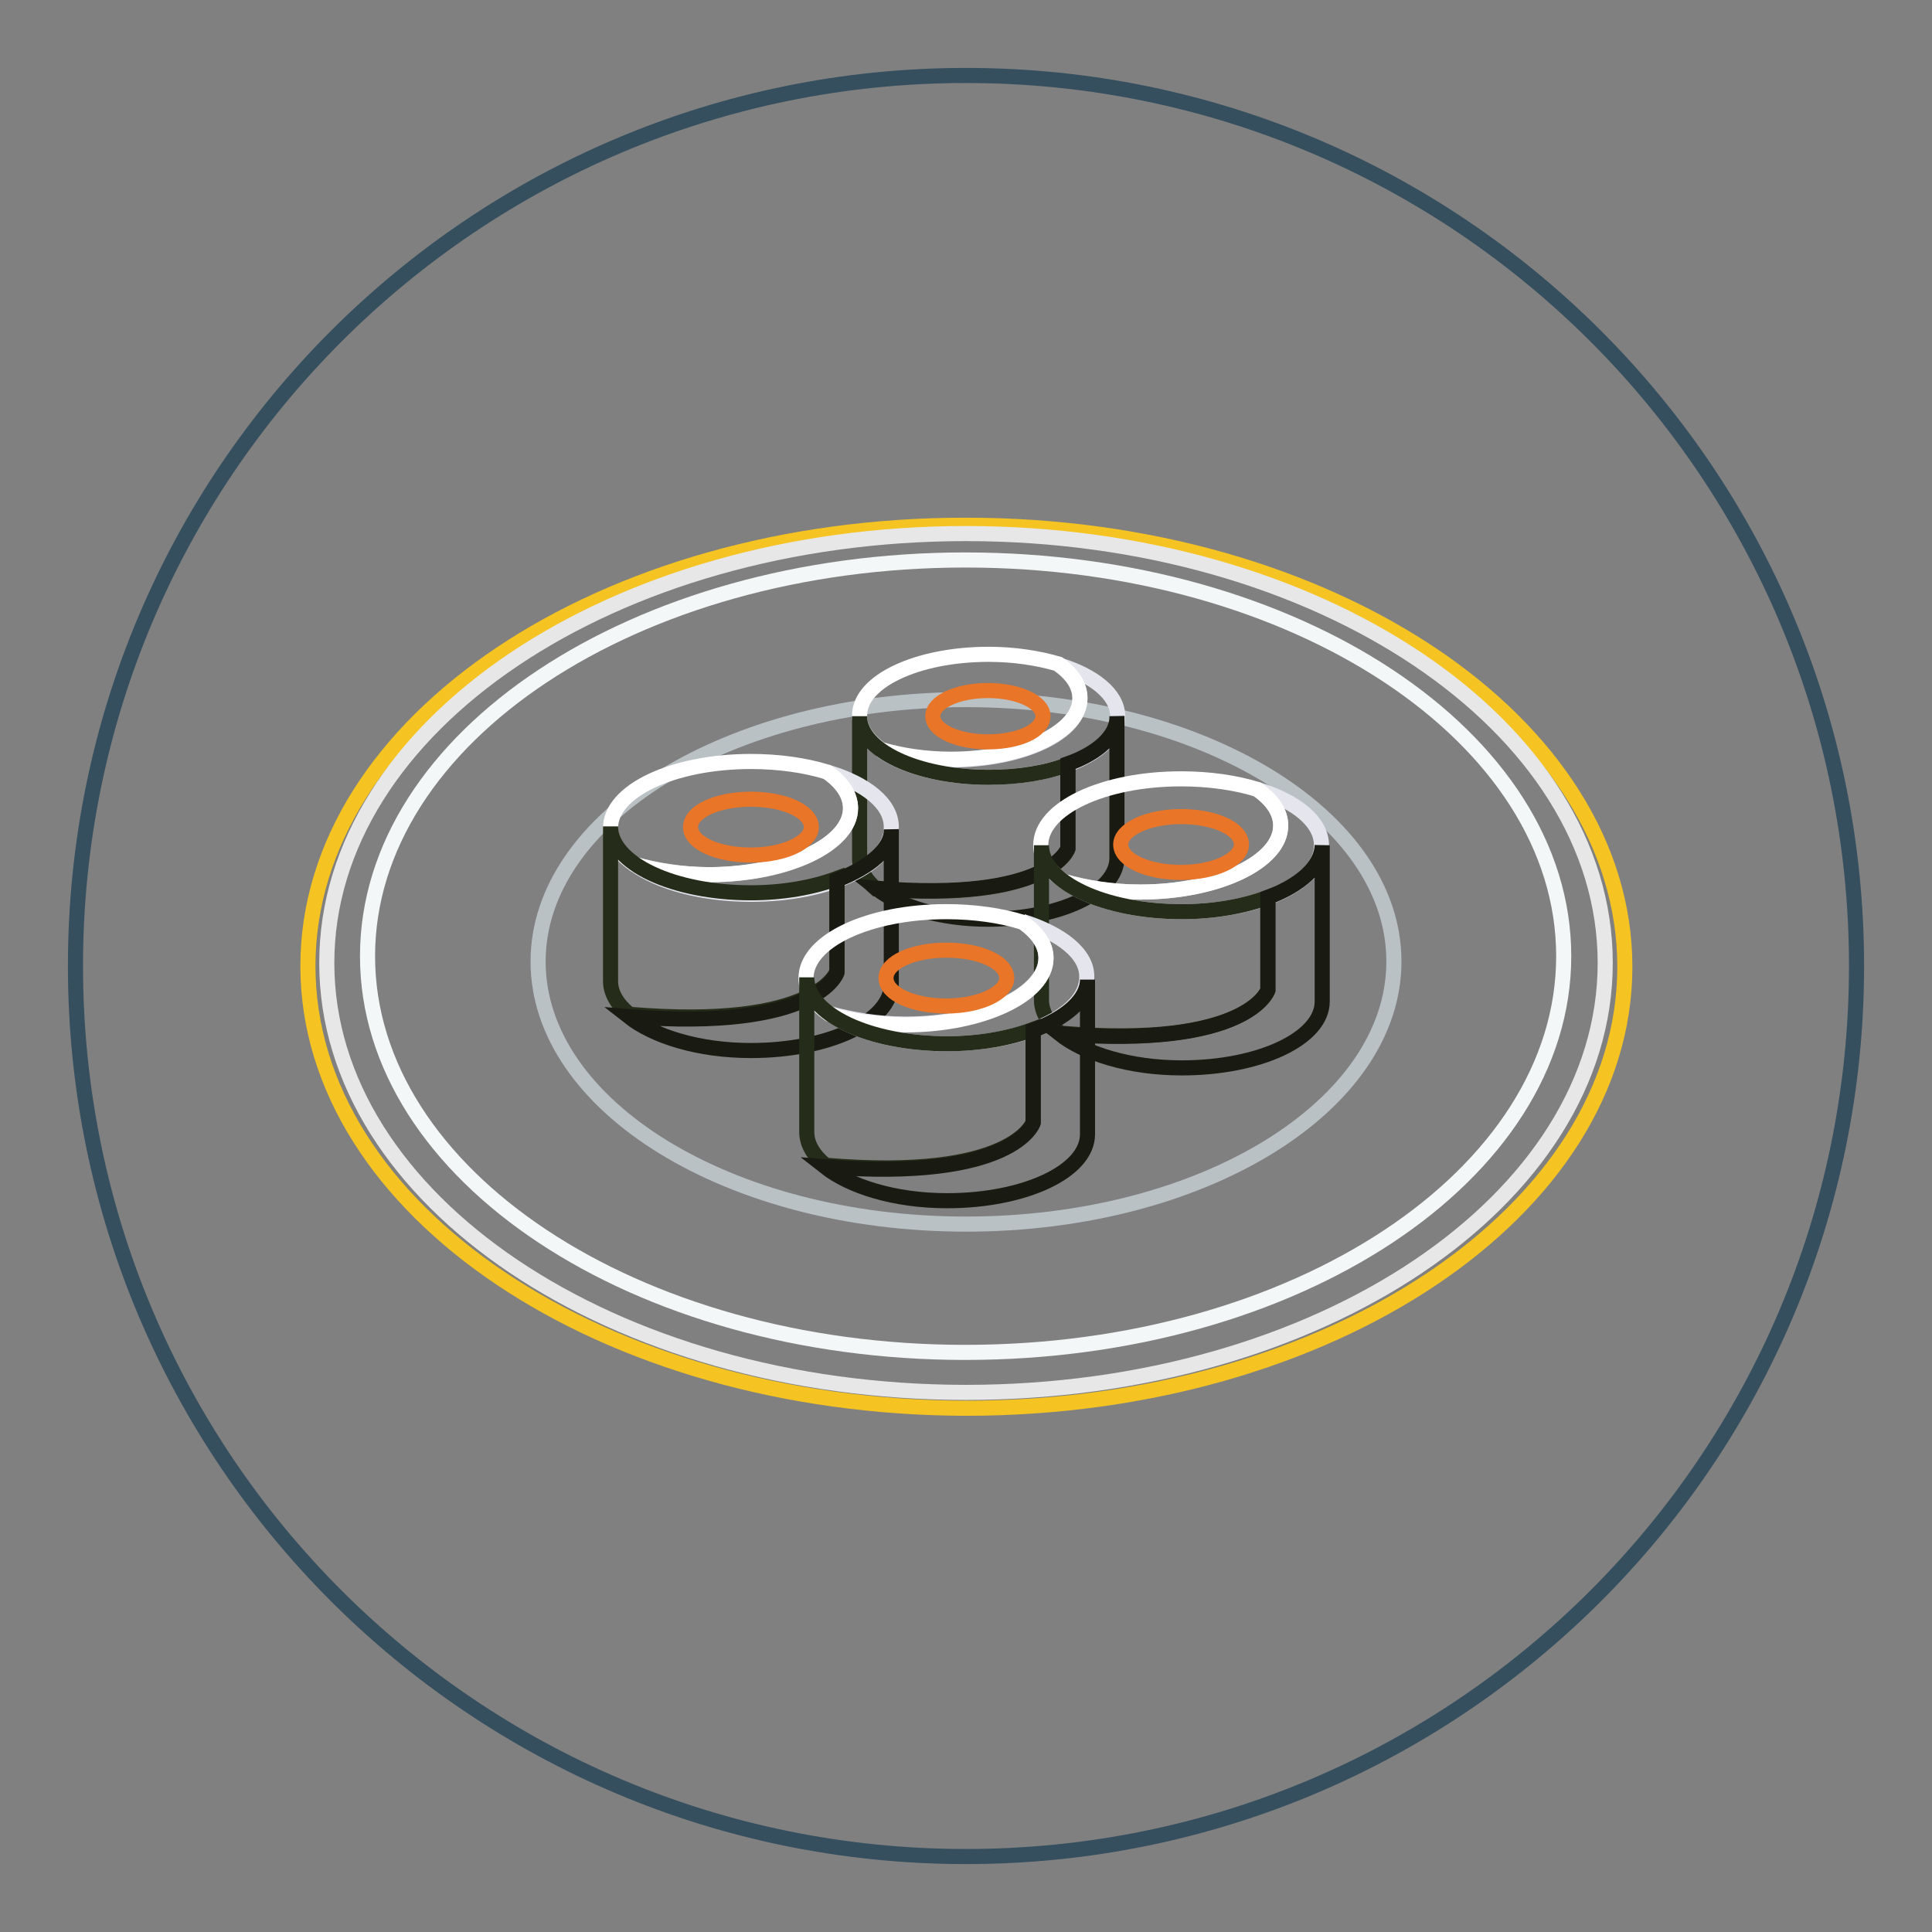 <?xml version="1.0" encoding="utf-8"?>
<!-- Svg Vector Icons : http://www.onlinewebfonts.com/icon -->
<!DOCTYPE svg PUBLIC "-//W3C//DTD SVG 1.1//EN" "http://www.w3.org/Graphics/SVG/1.1/DTD/svg11.dtd">
<svg version="1.1" xmlns="http://www.w3.org/2000/svg" xmlns:xlink="http://www.w3.org/1999/xlink" x="0px" y="0px" viewBox="0 0 256 256" enable-background="new 0 0 256 256" xml:space="preserve">
<rect x="0" y="0" width="256" height="256" fill="#808080" stroke="none"/>
<g> <path stroke-width="2" fill-opacity="0" stroke="#354f5e"  d="M10,128c0,65.2,52.8,118,118,118c65.2,0,118-52.8,118-118l0,0c0-65.2-52.8-118-118-118 C62.8,10,10,62.8,10,128L10,128z"/> <path stroke-width="2" fill-opacity="0" stroke="#f5c422"  d="M40.8,128c0,32.3,39,58.5,87.2,58.6c48.2,0,87.3-26.2,87.3-58.5c0,0,0,0,0,0c0-32.3-39.1-58.5-87.2-58.5 C79.8,69.5,40.8,95.7,40.8,128L40.8,128z"/> <path stroke-width="2" fill-opacity="0" stroke="#e7e7e8"  d="M43.3,127.6c0,31.4,37.9,56.9,84.7,56.9s84.7-25.5,84.7-56.9c0-31.4-37.9-56.9-84.7-56.9 S43.3,96.2,43.3,127.6z"/> <path stroke-width="2" fill-opacity="0" stroke="#f4f7f7"  d="M48.7,126.7c0,29,35.5,52.5,79.2,52.5c43.8,0,79.3-23.5,79.3-52.5c0,0,0,0,0,0c0-29-35.5-52.5-79.3-52.5 C84.2,74.2,48.7,97.7,48.7,126.7z"/> <path stroke-width="2" fill-opacity="0" stroke="#bac1c5"  d="M71.3,127.4c0,19.2,25.4,34.8,56.7,34.8c31.3,0,56.7-15.6,56.7-34.8l0,0c0-19.2-25.4-34.7-56.7-34.7 C96.7,92.7,71.3,108.3,71.3,127.4L71.3,127.4z"/> <path stroke-width="2" fill-opacity="0" stroke="#e4e5ed"  d="M140.3,88.1c1.8,1.3,2.8,2.8,2.8,4.5c0,4.5-7.6,8.1-17.1,8.1c-3.4,0-6.6-0.5-9.3-1.3 c3.1,2.2,8.3,3.6,14.3,3.6c9.5,0,17.1-3.6,17.1-8.1C148.1,92,144.9,89.5,140.3,88.1z"/> <path stroke-width="2" fill-opacity="0" stroke="#ffffff"  d="M143.1,92.5c0-1.7-1-3.2-2.8-4.5c-2.7-0.8-5.9-1.3-9.3-1.3c-9.5,0-17.1,3.6-17.1,8.1c0,1.7,1,3.2,2.8,4.5 c2.7,0.8,5.9,1.3,9.3,1.3C135.4,100.6,143.1,97,143.1,92.5z"/> <path stroke-width="2" fill-opacity="0" stroke="#e87528"  d="M123.6,94.9c0,1.9,3.3,3.4,7.3,3.4c4.1,0,7.3-1.5,7.3-3.4c0-1.9-3.3-3.4-7.3-3.4 C126.9,91.5,123.6,93,123.6,94.9z"/> <path stroke-width="2" fill-opacity="0" stroke="#252d1a"  d="M141.5,112.5v-11.2c-2.9,1.1-6.5,1.7-10.5,1.7c-9.5,0-17.1-3.6-17.1-8.1v18.9c0,1.5,0.8,2.8,2.2,4 C139.1,119.6,141.5,112.5,141.5,112.5L141.5,112.5z"/> <path stroke-width="2" fill-opacity="0" stroke="#191a11"  d="M141.5,101.2v11.2c0,0-2.3,7.2-25.4,5.3c3,2.4,8.5,4.1,14.8,4.1c9.5,0,17.1-3.6,17.1-8.1V94.9 C148.1,97.4,145.5,99.8,141.5,101.2L141.5,101.2z"/> <path stroke-width="2" fill-opacity="0" stroke="#e4e5ed"  d="M109.6,102.3c2,1.4,3.1,3.1,3.1,4.8c0,4.8-8.4,8.8-18.6,8.8c-3.7,0-7.2-0.6-10.1-1.4c3.3,2.4,9,4,15.5,4 c10.3,0,18.6-3.9,18.6-8.8C118.2,106.5,114.7,103.8,109.6,102.3z"/> <path stroke-width="2" fill-opacity="0" stroke="#ffffff"  d="M112.7,107.1c0-1.8-1.1-3.4-3.1-4.8c-2.9-0.9-6.4-1.4-10.1-1.4c-10.3,0-18.6,3.9-18.6,8.8 c0,1.8,1.1,3.4,3.1,4.8c2.9,0.9,6.4,1.4,10.1,1.4C104.3,115.8,112.7,111.9,112.7,107.1z"/> <path stroke-width="2" fill-opacity="0" stroke="#e87528"  d="M91.5,109.6c0,2.1,3.6,3.7,8,3.7c4.4,0,8-1.7,8-3.7c0,0,0,0,0,0c0-2.1-3.6-3.7-8-3.7 C95.1,105.9,91.5,107.5,91.5,109.6C91.5,109.6,91.5,109.6,91.5,109.6z"/> <path stroke-width="2" fill-opacity="0" stroke="#252d1a"  d="M110.9,128.7v-12.3c-3.2,1.2-7.2,1.9-11.4,1.9c-10.3,0-18.6-3.9-18.6-8.8V130c0,1.6,0.9,3.1,2.5,4.4 C108.4,136.5,110.9,128.7,110.9,128.7z"/> <path stroke-width="2" fill-opacity="0" stroke="#191a11"  d="M110.9,116.6v12.3c0,0-2.5,7.8-27.6,5.8c3.3,2.6,9.2,4.5,16.2,4.5c10.3,0,18.6-3.9,18.6-8.8v-20.5 C118.2,112.4,115.3,114.9,110.9,116.6z"/> <path stroke-width="2" fill-opacity="0" stroke="#e4e5ed"  d="M166.6,104.6c2,1.4,3.1,3.1,3.1,4.8c0,4.8-8.4,8.8-18.6,8.8c-3.7,0-7.2-0.6-10.1-1.4c3.3,2.4,9,4,15.5,4 c10.3,0,18.6-3.9,18.6-8.8C175.1,108.9,171.8,106.2,166.6,104.6z"/> <path stroke-width="2" fill-opacity="0" stroke="#ffffff"  d="M169.7,109.4c0-1.8-1.1-3.4-3.1-4.8c-2.9-0.9-6.4-1.4-10.1-1.4c-10.3,0-18.6,3.9-18.6,8.8 c0,1.8,1.1,3.4,3.1,4.8c2.9,0.9,6.4,1.4,10.1,1.4C161.4,118.2,169.7,114.2,169.7,109.4z"/> <path stroke-width="2" fill-opacity="0" stroke="#e87528"  d="M148.5,111.9c0,2.1,3.6,3.7,8,3.7c4.4,0,8-1.7,8-3.7c0,0,0,0,0,0c0-2.1-3.6-3.7-8-3.7 S148.5,109.9,148.5,111.9C148.5,111.9,148.5,111.9,148.5,111.9z"/> <path stroke-width="2" fill-opacity="0" stroke="#252d1a"  d="M168,131.2v-12.3c-3.2,1.2-7.2,1.9-11.4,1.9c-10.3,0-18.6-3.9-18.6-8.8v20.5c0,1.6,0.9,3.1,2.5,4.4 C165.4,139,168,131.2,168,131.2z"/> <path stroke-width="2" fill-opacity="0" stroke="#191a11"  d="M168,118.9v12.3c0,0-2.5,7.8-27.6,5.8c3.3,2.6,9.2,4.5,16.2,4.5c10.3,0,18.6-3.9,18.6-8.8V112 C175.1,114.8,172.3,117.3,168,118.9z"/> <path stroke-width="2" fill-opacity="0" stroke="#e4e5ed"  d="M135.5,122.1c2,1.4,3.1,3.1,3.1,4.8c0,4.8-8.4,8.8-18.6,8.8c-3.7,0-7.2-0.6-10.1-1.4c3.3,2.4,9,4,15.5,4 c10.3,0,18.6-3.9,18.6-8.8C144.1,126.4,140.6,123.7,135.5,122.1z"/> <path stroke-width="2" fill-opacity="0" stroke="#ffffff"  d="M138.6,127c0-1.8-1.1-3.4-3.1-4.8c-2.9-0.9-6.4-1.4-10.1-1.4c-10.3,0-18.6,3.9-18.6,8.8 c0,1.8,1.1,3.4,3.1,4.8c2.9,0.9,6.4,1.4,10.1,1.4C130.2,135.8,138.6,131.8,138.6,127L138.6,127z"/> <path stroke-width="2" fill-opacity="0" stroke="#e87528"  d="M117.4,129.6c0,2.1,3.6,3.7,8,3.7s8-1.7,8-3.7c0-2.1-3.6-3.7-8-3.7C121,125.9,117.4,127.5,117.4,129.6 C117.4,129.6,117.4,129.6,117.4,129.6z"/> <path stroke-width="2" fill-opacity="0" stroke="#252d1a"  d="M136.9,148.7v-12.3c-3.2,1.2-7.2,1.9-11.4,1.9c-10.3,0-18.6-3.9-18.6-8.8V150c0,1.6,0.9,3.1,2.5,4.4 C134.3,156.5,136.9,148.7,136.9,148.7z"/> <path stroke-width="2" fill-opacity="0" stroke="#191a11"  d="M136.9,136.5v12.3c0,0-2.5,7.8-27.6,5.8c3.3,2.6,9.2,4.5,16.2,4.5c10.3,0,18.6-3.9,18.6-8.8v-20.5 C144.1,132.4,141.3,134.9,136.9,136.5L136.9,136.5z"/></g>
</svg>